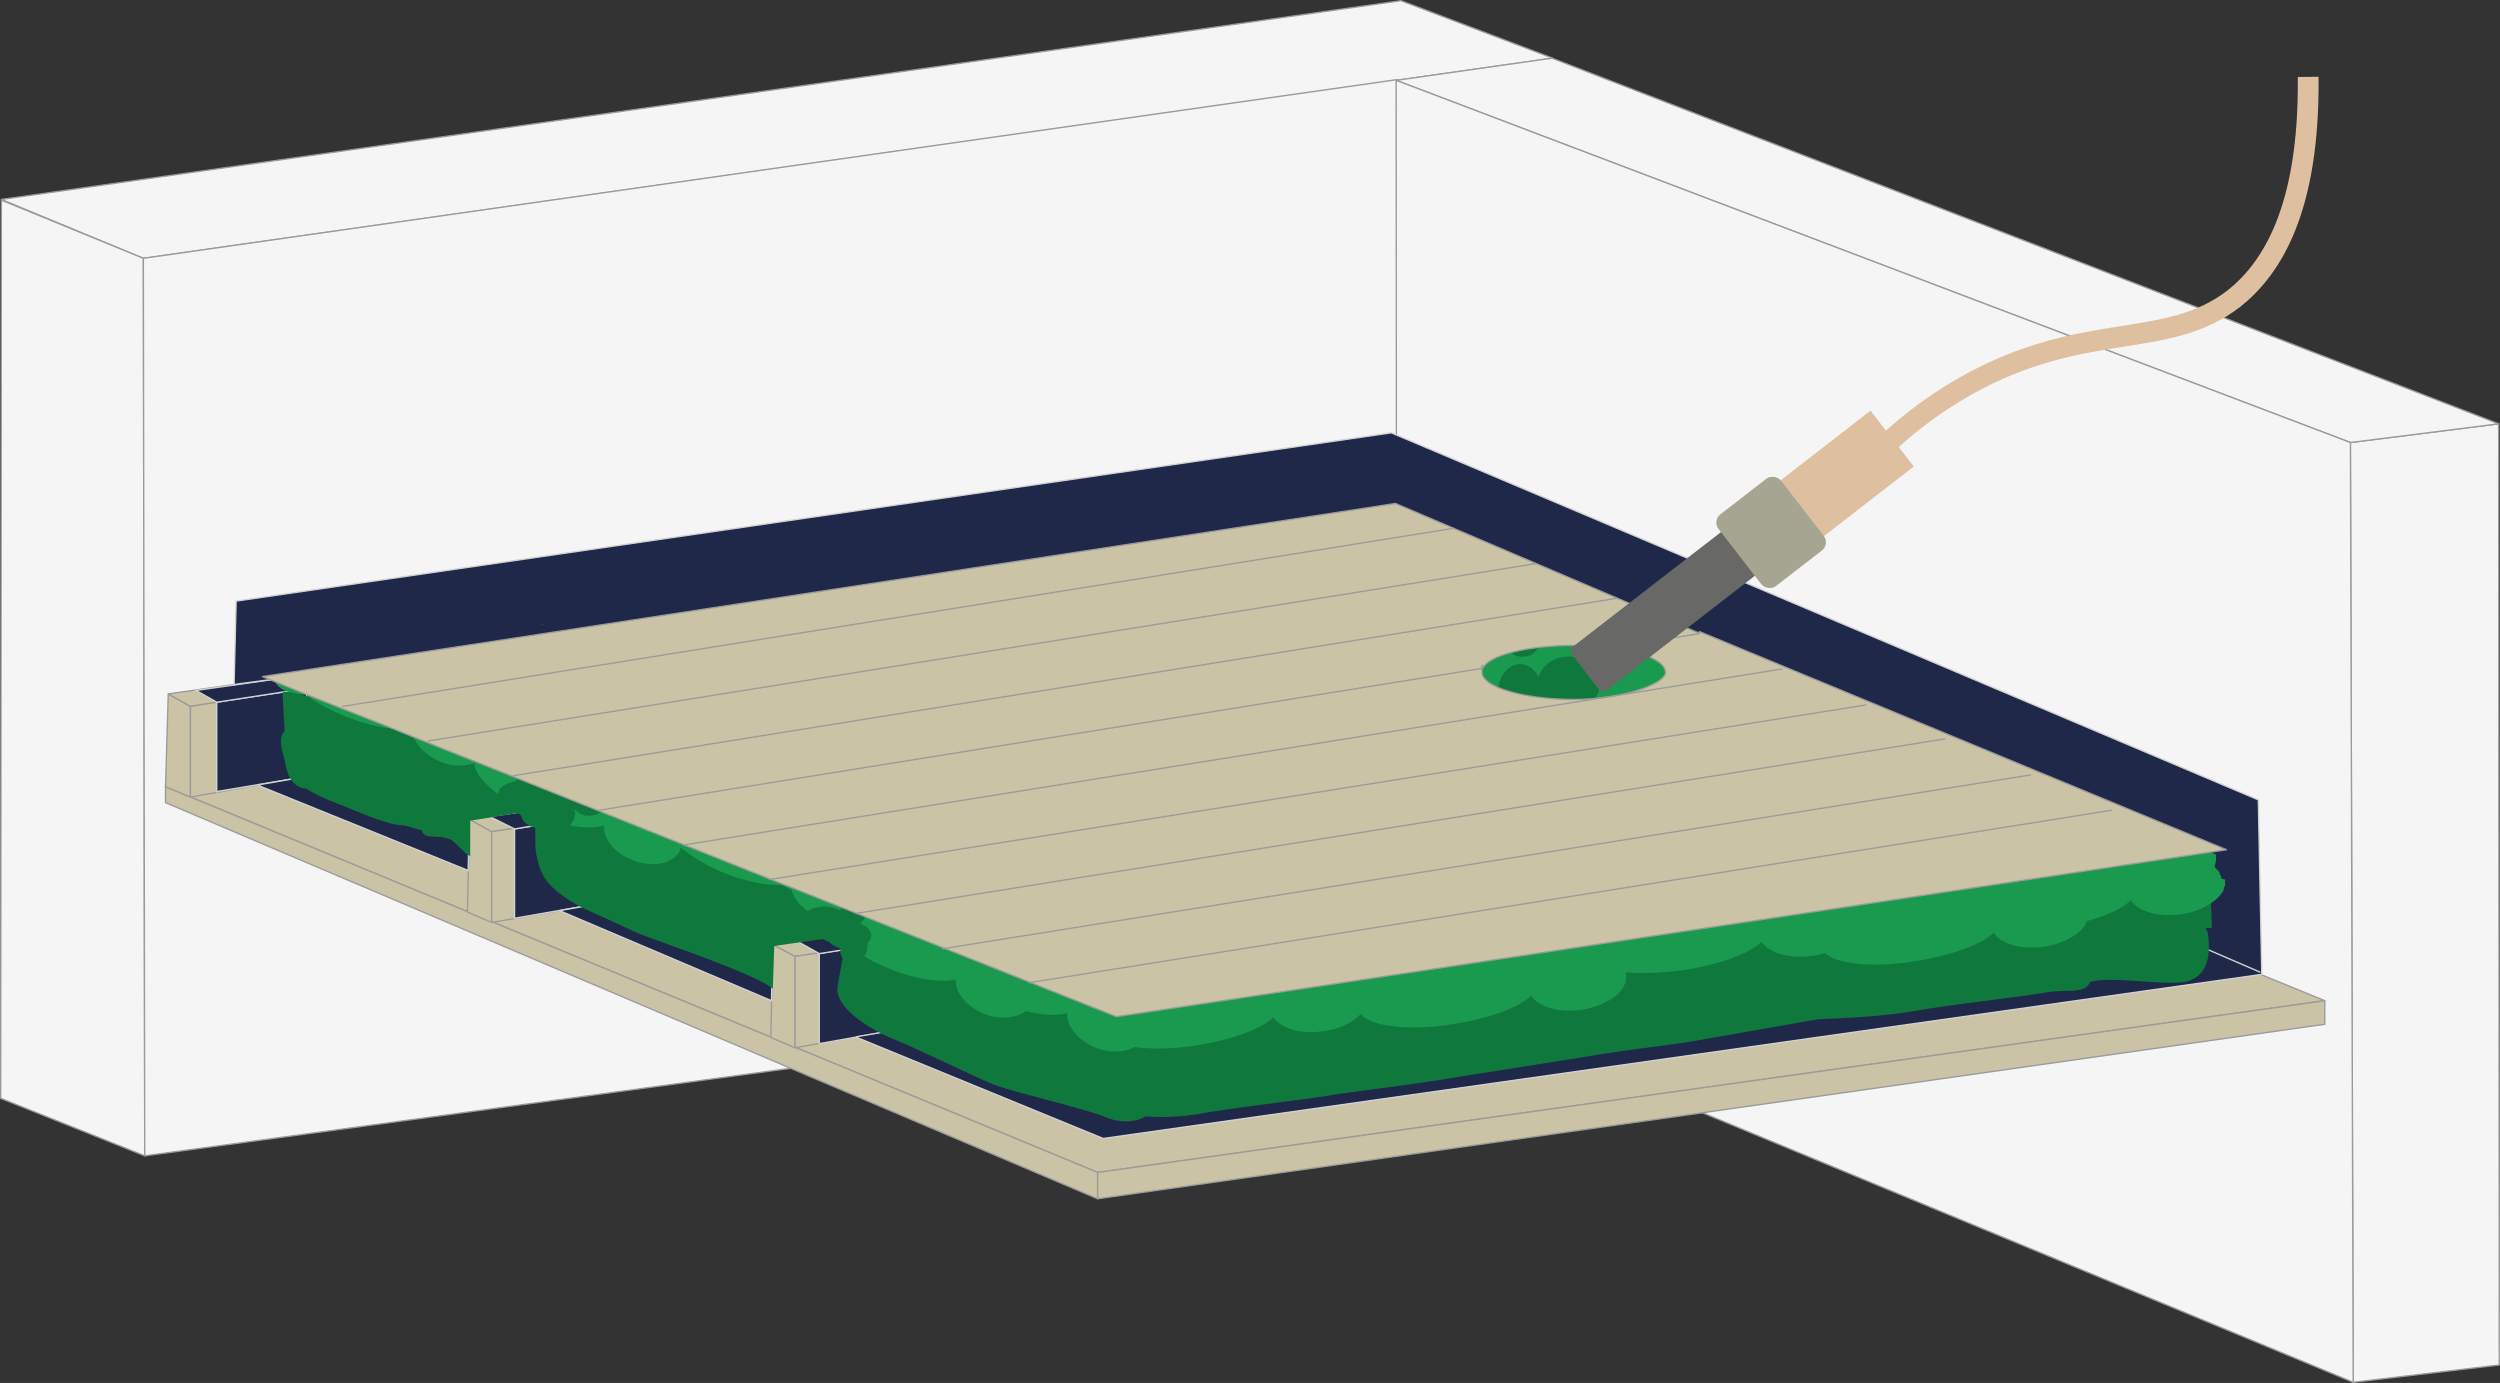 <svg xmlns="http://www.w3.org/2000/svg" viewBox="0 0 361 199.7" xmlns:v="https://vecta.io/nano"><rect x="0" y="0" width="361" height="199.7" fill="#333333" stroke="none"/><style><![CDATA[.L{stroke-width:.2}.M{stroke-miterlimit:10}.N{stroke-linejoin:round}.O{stroke-linecap:round}]]></style><g stroke="#9c9b9b" class="L N"><g fill="#f5f5f5"><path d="M20.7 37.3L.2 28.8 202.3.1l21.9 8.3L20.7 37.3zm340.2 159.8l-21.1 2.5-.4-135.7 21.4-2.7.1 135.9z"/><path d="M339.4 63.9L201.6 11.6l22.5-3.2 136.7 52.8-21.4 2.7zm-318.5 103L.1 158.6.2 28.9l20.5 8.4.2 129.6z"/><path d="M20.9 166.9l180.8-24.5V11.5l-181 25.8.2 129.6z"/><path d="M339.8 199.6l-138.1-57.2-.1-130.8 137.8 52.3.4 135.7z"/></g><g fill="#cbc3a5"><path d="M158.5 169.3L23.9 113.6 203 90.3l132.7 54.2-177.2 24.8" class="O"/><path d="M23.9 115.9l134.6 57.2v-3.8L23.9 113.6v2.3z"/><path d="M335.7 144.5l-177.2 24.8v3.8l177.2-25.2v-3.4zM24.3 100.2l-.4 13.4 3.6 1.5V102l-3.2-1.8z"/><path d="M37.1 100.5l-9.6 1.5-3.2-1.8 9.8-1.4 3 1.7z"/><path d="M37.5 100.8v12.5l-10 1.8V102l9.6-1.5.4.3zm30.3 17.5l-.3 13.4 3.5 1.5v-13.1l-3.2-1.8z"/><path d="M80.8 118.6h0l-9.8 1.5-3.2-1.8 9.5-1.3 3.5 1.6z"/><path d="M80.8 118.6v12.9l-9.8 1.7v-13.1l9.8-1.5zm30.8 17.8l-.3 13.4 3.5 1.5v-13.2l-3.2-1.7z"/><path d="M123.7 136.8l-8.9 1.3-3.2-1.7 7.8-1.1 4.3 1.5z"/><path d="M123.7 136.8v12.9l-8.9 1.6v-13.2l8.9-1.3h0z"/></g></g><g fill="#1f2849" stroke="#d3d2d2" class="M L"><path d="M88 130.2l-13.7 2.4v-12.9l13.5-2.2.2 12.7zm-56.7-15.9v-12.9l5.8-.9 7.2-1.1.1 12.7-13.1 2.2z"/><path d="M44.3 99.4l-13 2-3-1.7 13.3-1.9 2.7 1.6zm36.5 19.2l-6.5 1.1-3.6-1.8 14.5-2.1 2.6 1.7-7 1.1zm37.5 32.1v-13l5.4-.9 7.9-1.2.2 12.7-13.5 2.4z"/><path d="M131.6 135.6l-13.3 2.1-3.2-1.8-3.5.5 17.4-2.5 2.6 1.7z"/><path d="M326.6 140.7l-167.3 23.7-35.6-14.6v-.1l8.1-1.4-.2-12.7-2.6-1.7-17.4 2.5-.2 8.1-30.6-13h0l7.2-1.3-.2-12.7-2.6-1.7-7.9 1.2-.1-.1-9.4 1.4-.2 7.4-30.1-12.2v-.2l6.9-1.2-.1-12.7-2.7-1.6-7.5 1-.3.1.3-12.1 166.8-24.3 125.2 53 .5 25.2z"/></g><path d="M326.4 140.4l-69.7-30.1" fill="none" stroke="#d3d2d2" class="L M"/><path d="M79.2 100s-.2-.1-.2-.2v.2h.3 0zm239.4 24.1c-.5 0-1.1.1-1.4.3-.2.9 1.3 1.4-.8.5s-4.3-.8-5.7.1c-.5-2-3.8-4.7-8.3-6.5-4.3-1.8-8.3-2.2-10.3-1.3-1.5-1.2-3.5-2.4-5.8-3.3a21.5 21.5 0 0 0-6-1.6c.6-2-1.1-4.5-3.9-5.6-2.1-.9-4.3-.8-5.7.1-.6-2-3.8-4.7-8.3-6.6-5.2-2.1-10.1-2.3-11.3-.5-.5-.4-1.1-.7-1.7-.9-1.5-.6-3-.8-4.2-.5l-2.4-1c-1.4-1.7-4.1-3.6-7.5-4.9-2.9-1.2-5.7-1.8-7.8-1.8l-1.6-.7c0-1.8-1.5-3.9-4-4.9-2.1-.9-4.3-.8-5.7.1-.6-2-3.8-4.7-8.3-6.5-3.1-1.2-6-1.8-8.2-1.7-1.4-1.1-3.9-1.5-6.6-.9-2.7.5-4.8 1.9-5.6 3.5-.4-.3-.9-.5-1.4-.6-1.5-.5-3.7-.6-6.3-.4-1.6.1-3.3.4-5 .7-5.4 1.1-9.8 3.2-11.3 5.1-2.3-.1-5.1.1-8.1.8-2.7.6-5.2 1.4-7.2 2.3-.7-2-4-3.1-7.6-2.3-2.7.6-4.8 1.9-5.6 3.5-1.9-1.4-7-1.6-12.8-.4-6.7 1.4-11.8 4.2-11.8 6.4-.7 0-1.5 0-2.3.2-2.4.5-4.4 1.7-5.4 3.1h-.8c-2.2-.9-7-1-12.2 0-4.9 1-8.9 2.8-10.7 4.5-.6-2.1-4-3.2-7.7-2.5-2.7.6-4.8 1.9-5.6 3.5-1.9-1.4-7-1.6-12.8-.4-3.1.7-5.1-3.4-7.1-2.3-.9.2-3.6-.9-4.6-.8-.2 0-.3 0-.4.2l.3 5.5c-1.1.9-.2 3.3 0 4.1.2 1.2.6 4 3.2 4.2 1.4 1 4.1 2 6.1 2.8 2.9 1.2 6 2.5 8.1 2.5l2.4.7c.5 1.5 2.1.5 4.1 1.3.6.2 2.3 2.3 2.9 2.4v-5.1c.1 0 6.9-1.1 6.9-1.1l2.5 2v2.9c.4 3.4 1.3 5 3.5 6.7 1.4 1.1 2.9 1.9 4.4 2.6 2.3 1 5.4 2.5 7.3 3.3 3 1.2 17 5.9 19.1 7.9l.2-6.2 7-1c1.1.5.8.3 2.9 1.3.5.2-1.2 6.4-.7 6.5.3 2.1 3.7 4.9 8.4 6.8 4.1 1.7 11.5 5.4 14.1 6.4 2.4 1 13.6 3.6 16.1 4.7 2.1.9 4.4.8 5.8-.1 2.4.2 5.4.1 8.6-.5 5.2-.9 15.2-2 18.5-2.6 2.3-.4 11.8-1.5 18.1-2.6l19-3c3.8-.7 11.5-1.6 14.6-2.1l18.2-3.2c.7-.1 8.6-.2 14.6-1.3 5.2-.9 15.2-2 18.5-2.6 3-.5 5.6.3 6.3-1.5 2.9-.9 10.4.5 13.6 0 3.8-.7 3.8-4.7 3.4-7 0-.2-.2-.5-.3-.8h.9c0-.1-.2-5.1-.2-5.1v-.1c0-.2.1-.4.2-.6v-.1c.2-.7.2-1.2.3-1.7v-.2c0-1.3-.5-1.8-1-1.8h0z" fill="#0f783d"/><g fill="#1a9a4e"><path d="M78.5 90.2s-.2-.1-.2-.2v.2h.2zm242.3 36.7c0-.3-.2-.5-.3-.8v-.2c-.1 0-.7-.7-.7-.7v-.1c.1-.4.2-.7.2-1.1v-.6l-74.8-31.8h-.2l-2.3-1.1-41.2-17.6L39.7 97.7v.5c0 .2.2.5.3.7.6.7 1.8 1.2 3.6 1.4h.6c.2.1.3.2.5.4 1.3.9 2.9 1.8 4.8 2.6 2.2.9 4.3 1.5 6.1 1.8.6 0 1.1.1 1.6.1l2.5 1c0 .2.1.4.2.6.6 1.2 1.9 2.4 3.5 3.1 1.8.8 3.7.8 5.1.3 0 1.3 1.3 2.9 3.5 4.5v-.2c0-.8 1.1-1.5 2.6-1.7v-.2-.4c0-.9.8-1.7 1.9-1.7s1.9.7 1.9 1.7-.2.7-.4 1c.1 0 .2.1.3.2.6-.5 1.5-.9 2.4-.9 1.4 0 2.7.8 3.1 1.8.4-.2.9-.4 1.4-.4 1.4 0 2.4.9 2.4 1.9s-.3 1.1-.9 1.5c-.4.3-1 .5-1.6.5-1 0-1.7-.4-2.1-1-.6.5-1.4.8-2.3.8-1.4 0-2.6-.7-3-1.7-.6.2-1.3.4-2.1.4h-.9c.5.3 1 .5 1.5.8l2-.2v1.1c3.6 1.4 7.1 1.8 9 1.2-.1 1.8 1.4 3.9 3.9 4.9 3 1.3 6.1.7 7.1-1.3 0-.1 0-.2.1-.4a24.84 24.84 0 0 0 5.9 3.5c3.1 1.3 6.1 1.9 8.3 1.9h.4l1.4.7c.4 1.5 1.8 3.1 3.9 3.9.5.2 1 .4 1.5.5.3 2 3.6 4.8 8.3 6.8 4 1.7 7.9 2.3 10 1.7-.1 1.8 1.4 3.8 3.9 4.9 2.3 1 4.8.8 6.2-.3 2.4.6 4.6.7 6 .3-.1 1.8 1.4 3.8 3.9 4.9 2.1.9 4.4.8 5.8 0 2.4.3 5.4.3 8.7-.2 5.3-.8 9.6-2.4 11.4-4.1 1 1.6 4 2.5 7.2 2 2.4-.3 4.3-1.3 5.4-2.5 1.3 1.8 6.8 2.5 13.2 1.5 5.3-.8 9.6-2.4 11.4-4.1 1.1 1.6 4 2.5 7.3 2 3.9-.6 6.7-2.8 6.4-5 0-.1 0-.2-.1-.4 2.3.2 5.2.1 8.3-.3 5.3-.8 9.6-2.4 11.4-4.1 1 1.6 4 2.5 7.3 2 .6 0 1.3-.2 1.8-.4 1.6 1.6 6.9 2.2 13 1.2 5.2-.8 9.6-2.4 11.4-4.1 1 1.6 4 2.5 7.3 2 3.1-.5 5.5-2 6.2-3.7 2.9-.8 5.2-1.9 6.3-3 1 1.6 4 2.5 7.3 2 2.9-.4 5.3-1.9 6.1-3.5v-.1c0-.2.1-.4.2-.5v-.1-.8h0zM68.1 101.3h.4 0c0-.9.9-1.5 1.8-1.5s1.9.7 1.9 1.6-.8 1.7-1.9 1.7h-.4c0 .8-.9 1.5-1.8 1.5s-1.9-.7-1.9-1.7.8-1.6 1.9-1.6zm115.5 34.6c0-.7.3-1.3.7-1.3s.7.6.7 1.3v.4h0c.4 0 .9-.2 1.3-.2 1.8 0 3.4.8 3.4 1.8s-1.5 1.8-3.4 1.8-1.2-.1-1.7-.3h0c-.6.8-1.6 1.3-2.8 1.3-1.8 0-3.2-1.1-3.2-2.5s1.4-2.5 3.2-2.5 1.4.2 1.9.5v-.3h0zm29.1-44c.2-.9 1.2-1.6 2.3-1.4s1.8 1.2 1.6 2.1-1.2 1.6-2.3 1.4-1.8-1.1-1.6-2.1h0zm46.7 25.4c-1 0-1.9-.8-1.9-1.9s.8-1.9 1.9-1.9 1.9.8 1.9 1.9-.9 1.9-1.9 1.9zm-.7-9.1c1.4 0 2.5 1 2.5 2.4s-1.1 2.3-2.5 2.3-2.5-1-2.5-2.3 1.1-2.4 2.5-2.4zm-3 4.4a1.97 1.97 0 0 1 1.9 1.9c0 1-.2.9-.5 1.2.5.3.9.9.9 1.5 0 1.1-.8 1.9-1.9 1.9s-1.9-.8-1.9-1.9.2-.9.4-1.2c-.5-.3-.9-.9-.9-1.6 0-1 .8-1.9 1.9-1.9h0zm-19 4.8a1.97 1.97 0 0 1 1.9 1.9c0 1-.8 1.9-1.9 1.9s-1.9-.9-1.9-1.9.8-1.9 1.9-1.9zm-10.5-.6c0 1.3-1.1 2.4-2.5 2.4s-2.5-1-2.5-2.4 1.1-2.3 2.5-2.3 2.5 1 2.5 2.3zm-5.9-26.6c1.4.2 2.2 1.5 2 2.7-.2 1.3-1.5 2.1-2.9 1.9s-2.2-1.5-2-2.8c.3-1.3 1.5-2.1 2.9-1.9h0zm-8.8-1.7c.2-1 1.2-1.6 2.3-1.4.5 0 .9.4 1.1.6.4-.4 1.1-.6 1.8-.5 1.1.2 1.8 1.1 1.6 2.1s-1.2 1.6-2.3 1.4c-.5-.1-.9-.3-1.2-.6-.4.4-1.1.6-1.8.5-1.1-.2-1.8-1.1-1.6-2.1h0zm-4.7 28.6c1.1 0 2.1.9 2.1 2.1s-.9 2.1-2.1 2.1-2.1-.9-2.1-2.1.9-2.1 2.1-2.1zm-11.2 7.7c.4-.8 1.2-1.4 2.3-1.4s2.5 1 2.5 2.2-.8 1.9-1.9 2.1c-.4.8-1.2 1.4-2.3 1.4s-2.5-1-2.5-2.2.8-1.9 1.9-2.1h0zM190.1 94c1.2 0 2.2 1.2 2.2 2.6s-1 2.6-2.2 2.6-2.2-1.2-2.2-2.6 1-2.6 2.2-2.6zm-4.3 27.9c0-.8.8-1.5 1.8-1.5s1.9.8 1.9 1.6-.8 1.6-1.9 1.6h-.4c-.1.8-.9 1.5-1.8 1.5s-1.9-.7-1.9-1.6.8-1.6 1.9-1.6h.4 0zm-6.4-42.1c.4-.5 1.7-.8 3.1-.8s3.3.5 3.3 1.2v.1c-.2.6-1.5 1.1-3.2 1.1s-3.3-.5-3.3-1.2 0-.3.2-.4h0zm-2 20.3c1.8 0 3.2.7 3.2 1.5s-1.4 1.6-3.2 1.6-3.2-.7-3.2-1.6 1.4-1.5 3.2-1.5zm-16.5 23.3c1 0 1.8 1.5 1.8 3.5s-.8 3.5-1.8 3.5-1.8-1.5-1.8-3.5.8-3.5 1.8-3.5zM154 88.2c1.2 0 2.2 1.2 2.2 2.6s-1 2.6-2.2 2.6-2.2-1.2-2.2-2.6 1-2.6 2.2-2.6zm-12.5 11.6c.3 0 .6 1.4.6 3s-.3 3.1-.6 3.1-.6-1.4-.6-3.1.3-3 .6-3zm.4 28h.4c0-.8.9-1.5 1.8-1.5s1.9.7 1.9 1.6-.9 1.6-1.9 1.6h-.4c0 .8-.9 1.5-1.8 1.5s-1.9-.7-1.9-1.7.8-1.6 1.9-1.6h0zm-15.6-27.7c.4 0 .6.6.6 1.3v.4c.4-.1.9-.1 1.3-.1 1.9 0 3.4.8 3.4 1.8s-1.5 1.8-3.4 1.8-1.2 0-1.7-.2c-.6.8-1.6 1.3-2.8 1.3-1.8 0-3.2-1.2-3.2-2.6s1.4-2.5 3.2-2.5 1.4.2 1.9.5v-.3c0-.7.3-1.3.7-1.3h0zm-4.4-4.8c1.1 0 2 .5 2 1.1s-.9 1.1-2 1.1-1.9-.5-1.9-1.1.9-1.1 1.9-1.1zm-25.1 5.6h.4c0-.9.9-1.5 1.8-1.5s1.9.7 1.9 1.7-.4 4.7-1.9 1.6c0-.1-.2 0-.4 0 0 .8-.9 1.5-1.8 1.5s-1.9-.7-1.9-1.6.8-1.6 1.9-1.6h0zm14.7 13.4c-1.8 0-3.2-1.1-3.2-2.5s1.4-2.5 3.2-2.5 1.4.2 1.9.5v-.3c0-.7.3-1.3.7-1.3s.6.6.6 1.3v.3c.4 0 .8-.1 1.3-.1 1.9 0 3.4.8 3.4 1.8s-1.5 1.8-3.4 1.8-1.2 0-1.7-.2c-.6.8-1.6 1.3-2.8 1.3h0z"/><path d="M68.4 101.4v.1c0 .8.6 1.4 1.5 1.6v-.1c0-.8-.6-1.4-1.5-1.6z"/></g><g fill="#0f783d"><ellipse cx="119" cy="132.9" rx="3.2" ry="2"/><ellipse cx="123.1" cy="132" rx="2.1" ry="1.8" transform="matrix(.733 -.681 .681 .733 -57 119)"/><ellipse cx="122.6" cy="135.1" rx="3.2" ry="2"/><ellipse cx="100.3" cy="113.2" rx="3.2" ry="2"/><ellipse cx="220.4" cy="99.3" rx="2" ry="1.8" transform="matrix(.733 -.681 .681 .733 -8.7 176.5)"/><ellipse cx="222.5" cy="103.4" rx="1.8" ry="2.1" transform="matrix(.581 -.814 .814 .581 9.1 224.5)"/><ellipse cx="218.4" cy="100.4" rx="2" ry="1.8" transform="matrix(.733 -.681 .681 .733 -10 175.5)"/><ellipse cx="135.7" cy="90" rx="3.2" ry="2.1"/><ellipse cx="226.5" cy="98.8" rx="4.5" ry="4"/><ellipse cx="225" cy="104.2" rx="3.2" ry="2.1"/><ellipse cx="218.7" cy="108.5" rx="3.2" ry="2"/><ellipse cx="215.4" cy="107.7" rx="3.2" ry="2"/><ellipse cx="214.1" cy="105.1" rx="4.2" ry="3.1"/><ellipse cx="129.7" cy="118.8" rx="3.2" ry="2"/><ellipse cx="153.8" cy="109.8" rx="3.2" ry="2"/><ellipse cx="216.8" cy="102.4" rx="3.2" ry="2.1"/><ellipse cx="219.2" cy="104.3" rx="3.2" ry="2"/><ellipse cx="213.1" cy="109.4" rx="3.2" ry="2"/><ellipse cx="219.1" cy="108.1" rx="3.2" ry="4"/><ellipse cx="221.4" cy="103.5" rx="3.2" ry="4.1"/><ellipse cx="226.2" cy="104.4" rx="3.2" ry="4"/><ellipse cx="219.5" cy="100" rx="3.2" ry="4.1"/><circle cx="214.2" cy="101.5" r="2.1"/><ellipse cx="222" cy="106.3" rx="3.2" ry="2"/><ellipse cx="74.9" cy="115.4" rx="3.2" ry="2"/><ellipse cx="81" cy="117.8" rx="2.1" ry="1.8" transform="matrix(.733 -.681 .681 .733 -58.5 86.6)"/><ellipse cx="78.5" cy="117.7" rx="3.2" ry="2"/><ellipse cx="123.2" cy="137" rx="2.1" ry="1.8" transform="matrix(.733 -.681 .681 .733 -60.3 120.5)"/></g><path d="M333.3,11.1c.2,19.2-5.3,27.7-10.7,32-9.8,7.6-21.6,3-38.7,12.6-6.7,3.8-11.5,8.2-14.5,11.5" fill="none" stroke="#debfa0" stroke-width="3" class="M"/><g stroke="#9c9b9b" class="L N"><path d="M245.3 91.4l-2.6-1.1-41.2-17.6-163.6 25 6.9 2.8 10.9 4.3 4.2 1.7 14.6 5.8 12 4.8 25.6 10.2 1.8.7 47.3 18.8 160.3-24.1-76.1-31.5h0zm-18 9.6c-7.3 0-13.3-1.8-13.3-3.9s0-.4.1-.6c.9-1.9 6.5-3.3 13.1-3.3s3.8.1 5.5.3c4.6.6 7.8 2 7.8 3.6s-6 3.9-13.3 3.9h0z" fill="#cbc3a5"/><path d="M49.5 102l160.3-25.7M61.8 107l159.9-25.6M74.2 112l159.2-25.6m12 5.1l-12.6 2m-18.7 3L86.5 117m12.3 5l158.5-25.4M111.1 127l158.3-25.2m-145.8 30.1l157.2-25.2M136.1 137l157.1-25.1m-144.6 30L304.9 117" fill="none" class="O"/></g><path d="M256.3 80.9L232 99.7c-.3.3-.8.2-1.1-.1l-3.9-5.1c-.3-.3-.2-.8.1-1.1l24.3-18.8c.8-.7 2.1-.5 2.7.3l2.5 3.2c.7.8.5 2.1-.3 2.7h0z" fill="#686867"/><path d="M276.3,67.4l-13.8,10.7c-1,.8-2.4.6-3.2-.4l-3.4-4.5c-.8-1-.6-2.4.4-3.2l13.8-10.7,6.2,8h0Z" fill="#debfa0"/><rect x="250" y="70.4" width="11.4" height="13.1" rx="1.5" transform="matrix(.791 -.612 .612 .791 6.4 172.5)" fill="#a6a591"/></svg>